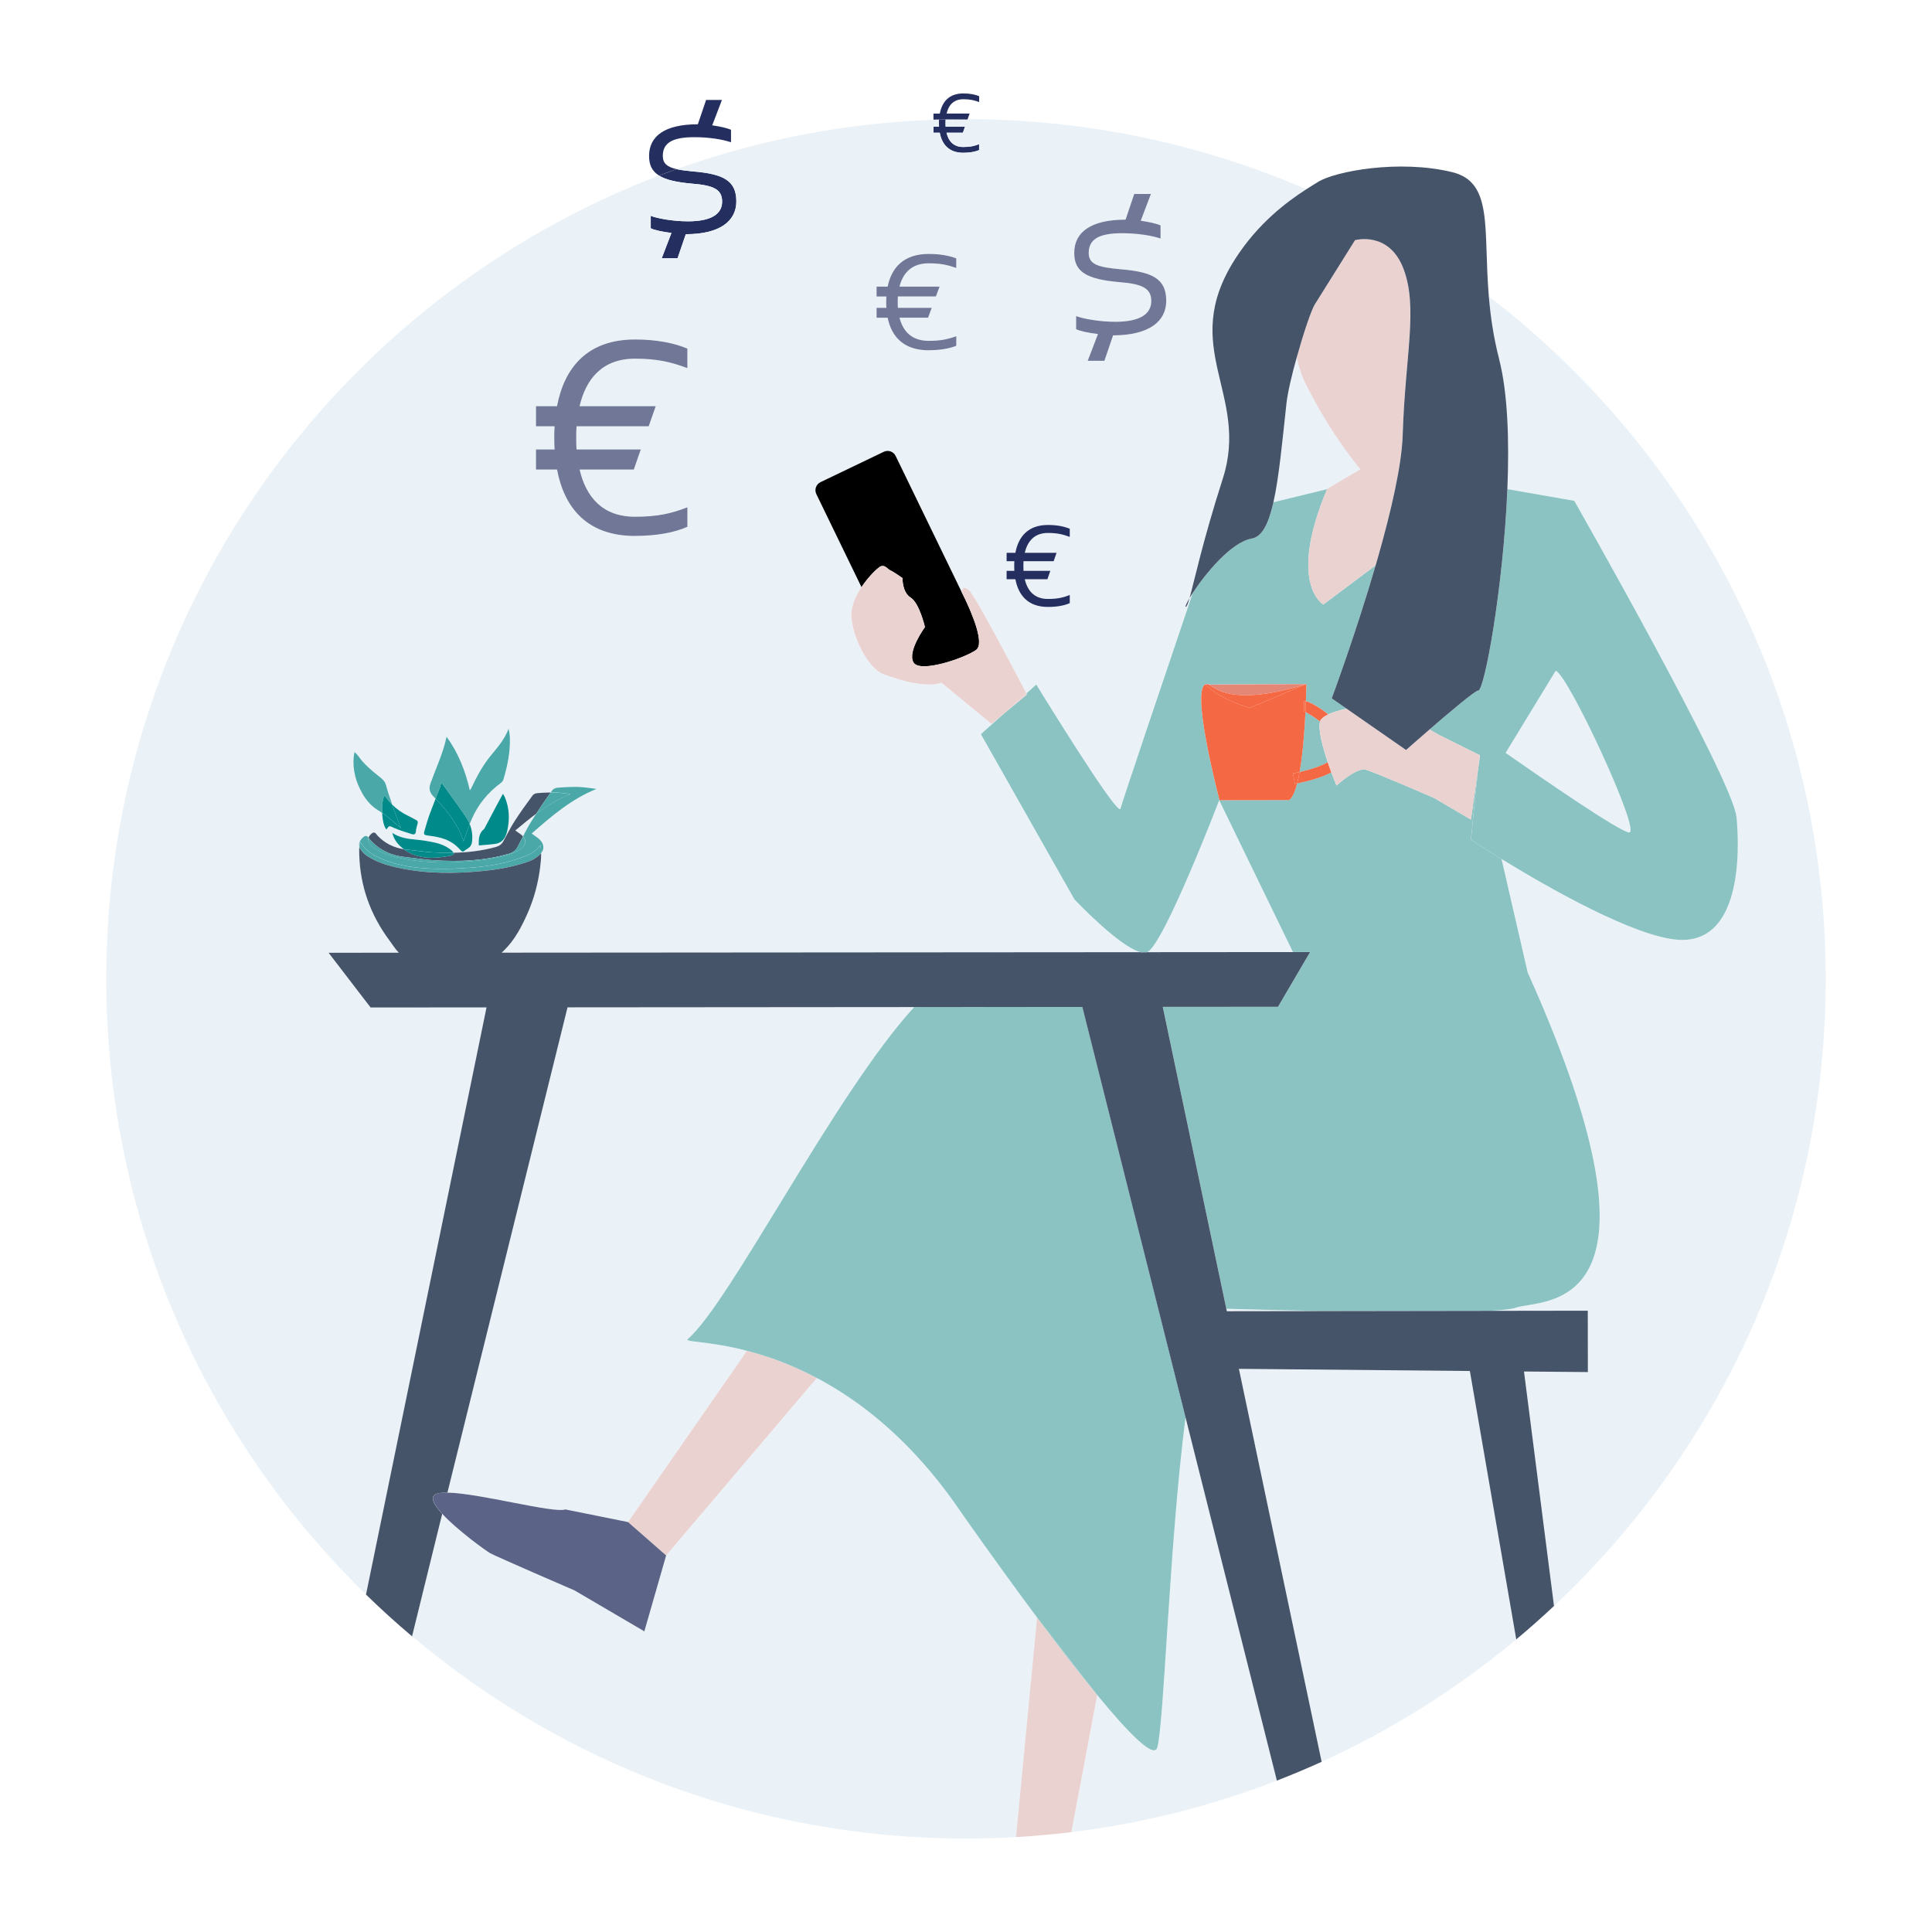 <?xml version="1.0" encoding="UTF-8"?><svg id="a" xmlns="http://www.w3.org/2000/svg" viewBox="0 0 700 700"><defs><style>.b{fill:#f56844;}.c{fill:#008a8a;}.d{fill:#eaf2f8;}.e{fill:#e58777;}.f{fill:#ead2d1;}.g{fill:#8bc3c3;}.h{fill:#242f5f;}.i{fill:#717897;}.j{fill:#46546a;}.k{fill:#5b6486;}.l{fill:#4aa8a9;}</style></defs><path class="d" d="M309.75,652c-1.41-.19-2.82-.39-4.23-.6,1.41,.21,2.82,.41,4.23,.6Z"/><path class="d" d="M315.94,652.76c-1.16-.13-2.31-.28-3.47-.42,1.16,.14,2.31,.29,3.47,.42Z"/><path class="d" d="M312.47,652.34c-.91-.11-1.82-.22-2.72-.35,.91,.12,1.81,.23,2.72,.35Z"/><path class="d" d="M322.29,653.42c-2.12-.19-4.24-.42-6.35-.65,2.11,.24,4.23,.46,6.35,.65Z"/><path class="d" d="M305.52,651.4c-.55-.08-1.1-.16-1.65-.25,.55,.08,1.1,.17,1.65,.25Z"/><g><path class="h" d="M240.14,56.52c0-4.83,3.59-6.82,11.48-6.82,5.37,0,10.27,.84,13.24,1.84v-4.52c-1.83-.77-4.28-1.23-6.81-1.61l3.52-9.19h-5.74l-2.99,8.81c-11.86,0-17.67,4.21-17.67,11.48,0,3.25,1.08,5.52,3.61,7.1,2.1-.8,4.21-1.59,6.33-2.34-3.38-.77-4.96-2.06-4.96-4.76Z"/><path class="h" d="M261.65,73.05c0,4.52-3.98,7.13-12.32,7.13-5.59,0-11.26-1.08-13.54-1.99v4.52c1.37,.69,4.43,1.3,7.5,1.68l-3.53,9.19h5.74l2.99-8.73c12.55,0,18.31-4.9,18.31-11.87,0-7.42-4.45-9.95-15.63-10.87-2.44-.22-4.45-.47-6.05-.84-2.12,.76-4.23,1.54-6.33,2.34,2.48,1.55,6.36,2.43,12,2.93,7.8,.62,10.87,2.15,10.87,6.51Z"/><path class="h" d="M350.6,43.16l.7-2.01h-8.33c.7-3,2.5-5.2,6.07-5.2,2.43,0,3.93,.37,5.73,1.03v-2.13c-1.4-.6-3.37-1-5.73-1-5.2,0-7.73,3.07-8.53,7.3h-2.3v2.2h1.23c3.51-.12,7.03-.2,10.57-.2,.2,0,.4,0,.6,0Z"/><path class="h" d="M340.2,44.62c0,.43,0,.87,.04,1.27h-2.04v2.2h2.3c.8,4.23,3.33,7.27,8.53,7.27,2.37,0,4.33-.37,5.73-1v-2.13c-1.8,.7-3.3,1.03-5.73,1.03-3.57,0-5.37-2.17-6.07-5.17h5.93l.77-2.2h-7.03c-.03-.4-.03-.83-.03-1.27s0-.84,.03-1.27h7.9l.07-.19c-.2,0-.4,0-.6,0-3.54,0-7.06,.08-10.57,.2h.8c-.04,.43-.04,.83-.04,1.27Z"/><g><path class="d" d="M419.31,633.14c-1.2,4.21-10.38-5.14-21.79-19.03l.04,.05-9.36,49.66c25.94-3.17,50.9-9.53,74.46-18.68l-33.1-131.63c-5.94,46.21-7.75,110.84-10.24,119.63Z"/><path class="d" d="M448.91,495.95l29.97,142.37c25.54-11.62,49.23-26.6,70.52-44.35l-16.81-97.24-83.67-.78Z"/><path class="d" d="M546.16,177.24l24.23,4.23s57.46,100.86,58.76,114.54c1.3,13.68,1.35,45.76-20.89,44.51-15.87-.89-47.45-18.97-64.23-29.25l9.47,41.11c56.64,125.95,4.73,118.04-4.39,121.48-1.3,.49-4.5,.84-9.01,1.09l35.19-.05,.03,22.23-23.12-.21,10.87,84.95c60.57-56.83,98.43-137.59,98.43-227.2,0-100.76-47.86-190.33-122.07-247.27,.58,6.99,1.64,14.61,3.74,22.73,3.13,12.14,3.72,29.43,2.99,47.12Z"/><path class="d" d="M347.78,547.28c-20.02-29.24-42.09-44.22-60.28-52.08l6.87,5.93-52.99,62.44h0l-7.9,27.5-25.28-14.82s-28.44-12.28-30.61-13.51c-1.39-.78-11.83-8.26-17.33-14.24l-10.92,44.37c54.21,45.72,124.22,73.28,200.69,73.28,6.09,0,12.13-.19,18.13-.54l7.63-79.56c-14.95-20.06-27.98-38.77-27.98-38.77Z"/><path class="d" d="M349.03,215.73l.63,1.29c-.24-.5-.45-.93-.63-1.29Z"/><path class="d" d="M441.74,289.94s-20.1,52.47-26.08,55.04h0l52.79-.04h0l-26.71-55Z"/><path class="d" d="M189.01,302.56c.19,.16,.35,.32,.49,.49,.91-1.77,1.83-3.52,2.86-5.2,.62-1.01,1.26-2.01,1.91-3-2.59,1.92-5.08,3.99-7.57,6.08,.86,.6,1.63,1.06,2.31,1.64Z"/><path class="d" d="M478.72,475.02c-14.24-.27-27.06-.61-34.39-.82l.18,.87,34.21-.05Z"/><path class="d" d="M480.89,177.1l12.03-7.08s-10.35-11.88-19.74-30.76c-1.63-3.27-2.68-6.59-3.31-9.89-1.78,6.39-3.31,12.82-3.73,16.65-1.57,14.38-2.74,27.06-4.74,35.95l19.44-4.74s.03-.09,.05-.13Z"/><path class="d" d="M563.64,243.06l-18.13,29.73c14.28,9.96,41.29,28.52,44.73,28.83,4.71,.42-22.32-57.71-26.6-58.56Z"/><path class="d" d="M162.13,540.81c11.55,.17,38.41,7.59,42.71,6.08l22.7,4.58,43.09-62.06c-14.03-3.63-22.83-3.07-21.43-4.26,15.2-12.96,53.55-89.31,82.04-120.28l-196.95,.16-15.22-19.83,25.47-.02c-.61-.6-1.18-1.27-1.7-2.03-.95-1.39-1.98-2.73-2.94-4.11-6.56-9.47-9.82-19.96-9.74-31.49,0-.22,.02-.44,.05-.67-.38-1.22,.25-2.62,1.5-3.61,.87-.69,1.4-.26,1.82,.27,.21-.58,.64-1.15,1.24-1.6,1.07-.81,1.54,.28,1.99,.78,2.66,2.85,5.88,4.39,9.56,4.99-2-1.47-3.57-3.33-4.19-5.92,2.67,1.79,5.66,2.18,8.72,2.46,2.32,.21,4.64,.59,6.91,1.11,2.21,.51,4.31,1.42,6.05,2.96,.2,.17,.33,.42,.46,.67,5.17-.11,10.31-.69,15.37-2.09,1.19-.33,2.11-.96,2.71-2.04,1.37-2.45,2.6-4.98,4.11-7.34,2.05-3.18,4.28-6.23,6.5-9.29,.33-.45,1.05-.8,1.62-.84,1.64-.13,3.29-.23,4.94-.25,.16-.22,.31-.45,.47-.67,.38-.55,1.23-.97,1.9-1.03,2.54-.2,5.1-.36,7.64-.29,2.21,.06,4.42,.46,6.62,.72-9.06,3.6-16.27,9.8-23.52,16.17,1.01,.74,1.92,1.3,2.71,2.01,1.73,1.53,2.02,3.48,.72,5.1,.03,1.76-.15,3.5-.37,5.23-.73,5.75-2.2,11.31-4.58,16.62-2.17,4.86-4.58,9.51-8.44,13.31-.3,.29-.6,.58-.91,.85l231.37-.17c-7.8-2.03-23.89-19.12-23.89-19.12l-33.87-59.83,7.99-7.16-4.13,3.44-18.18-14.98s-5.35,2.86-21.13-3.13c-5.3-2.01-11.27-13.41-11.48-21.3-.09-3.38,1.59-7.05,3.67-10.17l-16.36-33.71c-.78-1.62-.09-3.55,1.52-4.33l22.9-10.99c1.61-.78,3.55-.09,4.33,1.52l23.94,49.34c.01-.35,.17-2.77,2.56-.75,2.42,2.04,18.89,33.68,20.84,37.45l3.59-3.22s29.64,48.38,30.49,44.96c.56-2.25,15.81-47.42,26.2-78.12-.43,.66-.81,1.27-1.15,1.83-.59,2.11-1,3.18-1.37,3.18-.33,0,.22-1.25,1.37-3.18,1.68-6.03,4.76-20.61,12.05-43.3,9.84-30.61-16.11-47.27,4.38-79.43,8.39-13.17,18.94-20.94,25.91-25.43-37.65-16.25-79.14-25.3-122.74-25.39l-.07,.19h-7.9c-.03,.43-.03,.83-.03,1.27s0,.87,.03,1.27h7.03l-.77,2.2h-5.93c.7,3,2.5,5.17,6.07,5.17,2.43,0,3.93-.33,5.73-1.03v2.13c-1.4,.63-3.37,1-5.73,1-5.2,0-7.73-3.03-8.53-7.27h-2.3v-2.2h2.04c-.04-.4-.04-.83-.04-1.27s0-.84,.04-1.27h-.8c-33,1.1-64.7,7.33-94.32,17.93,1.61,.36,3.61,.61,6.05,.84,11.18,.92,15.63,3.44,15.63,10.87,0,6.97-5.76,11.87-18.31,11.87l-2.99,8.73h-5.74l3.53-9.19c-3.07-.38-6.13-.99-7.5-1.68v-4.52c2.28,.92,7.95,1.99,13.54,1.99,8.34,0,12.32-2.61,12.32-7.13s-3.07-5.89-10.87-6.51c-5.65-.49-9.52-1.38-12-2.93C121.67,108.4,38.5,221.8,38.5,354.65c0,87.47,36.07,166.5,94.12,223.08l43.65-212.62M407.81,79.58l3.14-9.28h6.05l-3.69,9.68c2.66,.4,5.24,.88,7.17,1.68v4.76c-3.13-1.05-8.29-1.93-13.94-1.92-8.31,.01-12.09,2.12-12.08,7.2,0,4.19,3.63,5.15,11.61,5.87,11.78,.95,16.47,3.6,16.48,11.42,.01,7.34-6.05,12.51-19.26,12.52l-3.14,9.2h-6.05l3.71-9.68c-3.23-.4-6.46-1.03-7.9-1.76v-4.76c2.4,.96,8.37,2.09,14.26,2.08,8.78-.01,12.98-2.77,12.97-7.52,0-4.59-3.24-6.2-11.45-6.84-12.02-1.03-16.45-3.76-16.46-10.53-.01-7.66,6.11-12.1,18.59-12.12Zm-43.11,127.25h2.81c-.05-.55-.05-1.15-.05-1.75s0-1.15,.05-1.75h-2.81v-3.04h3.18c1.11-5.85,4.61-10.09,11.79-10.09,3.27,0,5.99,.55,7.92,1.38v2.95c-2.49-.92-4.56-1.43-7.92-1.43-4.93,0-7.42,3.04-8.38,7.19h11.52l-1.06,3.04h-10.92c-.04,.6-.04,1.15-.04,1.75s0,1.2,.04,1.75h9.72l-1.06,3.04h-8.2c.97,4.15,3.45,7.14,8.38,7.14,3.36,0,5.44-.46,7.92-1.43v2.95c-1.94,.87-4.65,1.38-7.92,1.38-7.19,0-10.69-4.19-11.79-10.04h-3.18v-3.04Zm-47.09-95.31h3.55c-.06-.65-.06-1.35-.06-2.06s0-1.35,.06-2.06h-3.55v-3.57h4.01c1.4-6.87,5.81-11.85,14.87-11.85,4.12,0,7.55,.65,9.99,1.62v3.46c-3.14-1.08-5.75-1.68-9.99-1.68-6.22,0-9.35,3.57-10.57,8.44h14.52l-1.34,3.57h-13.76c-.06,.7-.06,1.35-.06,2.06s0,1.41,.06,2.06h12.26l-1.33,3.57h-10.34c1.22,4.87,4.36,8.39,10.57,8.39,4.24,0,6.85-.54,9.99-1.68v3.46c-2.44,1.03-5.87,1.62-9.99,1.62-9.06,0-13.48-4.93-14.87-11.8h-4.01v-3.57Zm-123.41,51.3h6.74c-.12-1.33-.12-2.76-.12-4.19s0-2.76,.12-4.2h-6.74v-7.28h7.62c2.65-14.01,11.03-24.17,28.25-24.17,7.84,0,14.34,1.33,18.98,3.31v7.06c-5.96-2.21-10.93-3.42-18.98-3.42-11.81,0-17.77,7.28-20.08,17.22h27.59l-2.54,7.28h-26.15c-.11,1.43-.11,2.76-.11,4.2s0,2.87,.11,4.19h23.28l-2.53,7.28h-19.64c2.32,9.93,8.28,17.1,20.08,17.1,8.05,0,13.02-1.1,18.98-3.42v7.06c-4.64,2.09-11.14,3.31-18.98,3.31-17.22,0-25.6-10.05-28.25-24.06h-7.62v-7.28Zm-10.4,138.1c-.51,2.28-1.55,4.38-4.21,4.79-2,.31-4.04,.4-6.12,.6-.1-2.4,.03-4.49,1.93-5.98,.06-.04,.09-.12,.12-.19,1.49-2.82,2.98-5.64,4.47-8.46,.68-1.28,1.39-2.55,2.23-4.09,.36,.62,.55,.89,.67,1.18,1.65,3.94,1.83,8.03,.91,12.14Zm-30.09,.36c.58-1.91,1.08-3.86,1.76-5.74,.75-2.06,1.54-4.11,2.34-6.16-.18-.19-.36-.38-.54-.56-1.59-1.59-2.04-2.94-1.27-5.08,2-5.57,4.59-10.94,5.8-16.84,4.27,5.88,6.82,12.41,8.42,19.4,.32-.34,.5-.66,.65-.99,1.94-4.15,4.13-8.16,7.07-11.71,2.41-2.91,4.9-5.78,6.34-9.6,.14,.76,.27,1.33,.35,1.9,.06,.44,.1,.89,.11,1.34,.17,5.19-.85,10.21-2.33,15.15-.15,.49-.54,.99-.96,1.3-4.66,3.43-8.23,7.77-10.53,13.07-.26,.59-.49,1.19-.73,1.79,.85,2.09,1.14,4.33,.81,6.68-.08,.57-.37,1.2-.77,1.61-.56,.57-1.34,.93-1.98,1.44-.54,.44-.82,.29-1.27-.19-.86-.91-1.78-1.8-2.8-2.51-2.81-1.94-6.1-2.49-9.39-2.89-.99-.12-1.35-.46-1.06-1.42Zm-25.6-26.95c.05-.56,.19-1.11,.32-1.84,.56,.59,1.03,.98,1.37,1.47,1.94,2.81,4.51,4.97,7.14,7.09,1.2,.97,2.46,1.77,2.91,3.51,.62,2.36,1.42,4.67,2.23,6.98,1.71,1.7,3.68,3.07,5.92,4.12,.95,.45,1.86,.99,2.79,1.47,.56,.29,.69,.68,.51,1.29-.27,.9-.55,1.81-.61,2.74-.07,1.06-.61,1.36-1.46,1.08-2.17-.69-4.37-1.34-6.44-2.25-1.82-.81-1.76-.96-2.77,.55-.88-.79-1.44-3.32-1.57-5.99-.19-.12-.39-.24-.59-.35-2.93-1.62-4.98-3.78-6.6-6.63-2.35-4.13-3.56-8.47-3.16-13.22Z"/><path d="M319.29,205.12c1.58-.4,2.37,1.18,3.36,1.57,.99,.39,4.35,2.76,4.35,2.76,0,0-.19,5.13,2.97,7.1,3.16,1.97,5.15,10.65,5.15,10.65,0,0-6.5,8.89-4.13,12.84,2.37,3.94,18.55-1.61,22.69-4.57,3.19-2.29-1.64-13.46-4.02-18.45l-.63-1.29c-.35-.71-.57-1.13-.57-1.13v-.04l-23.94-49.34c-.77-1.62-2.71-2.3-4.33-1.52l-22.9,10.99c-1.61,.78-2.3,2.71-1.52,4.33l16.36,33.71c2.78-4.18,6.26-7.38,7.16-7.61Z"/><path class="f" d="M241.37,563.57l54.58-64.31-4.23-2.13-4.23-1.92c-6.14-2.65-11.84-4.49-16.86-5.79l-43.09,62.06h0l13.82,12.1Z"/><path class="f" d="M397.52,614.11c-6.87-8.36-14.54-18.36-21.77-28.06l-7.63,79.56c6.75-.39,13.44-.99,20.07-1.8l9.36-49.66-.04-.05Z"/><path class="g" d="M415.66,344.98c5.98-2.58,26.08-55.04,26.08-55.04l26.71,55h6.23l-11.62,19.82-41.75,.03,23.03,109.4c7.33,.21,20.15,.56,34.39,.82l61.38-.09c4.51-.25,7.71-.6,9.01-1.09,9.12-3.43,61.03,4.47,4.39-121.48l-9.47-41.11c-6.74-4.13-11.1-7-11.1-7l2.57-25.53-2.58,18.24-13.32-7.84s-21.49-9.34-24.81-10.25-10.58,5.76-10.58,5.76c0,0-.82-1.97-1.85-4.79-3.09,1.61-7.23,2.94-12.39,3.99-.78,2.99-1.74,5.2-2.92,6.05l-25.22,.04s-11.46-43.46-4.26-42.03c.11,.02,.23,.07,.36,.13l35.28-.18-.23,.1c.11-.03,.21-.06,.32-.1,0,0-.02,2.46-.16,6.2,1.58,.33,4.89,2.19,8.1,4.79,1.77-.83,4.14-1.52,6.64-2.08l-5.38-3.74s8.64-23.24,15.91-48.19l-18.96,14.2s-13.1-7.39,1.38-41.79l-19.44,4.74c-1.72,7.65-4.06,12.49-7.82,13.15-7.57,1.33-16.95,12.92-21.43,19.76-10.39,30.7-25.64,75.87-26.2,78.12-.85,3.42-30.49-44.96-30.49-44.96l-3.59,3.22c.12,.24,.19,.37,.19,.37l-8.68,7.23-7.99,7.16,33.87,59.83s16.09,17.09,23.89,19.12h2.52Z"/><path class="g" d="M470.86,279.72c4.35-.98,7.78-2.18,10.21-3.54-1.83-5.44-3.62-11.99-2.77-14.74-2.14-1.65-4.22-2.92-5.32-3.45-.31,6.56-.93,15.08-2.12,21.73Z"/><path class="g" d="M629.15,296c-1.3-13.68-58.76-114.54-58.76-114.54l-24.23-4.23c-1.48,35.81-8.37,73.27-10.58,72.96-.96-.14-10.39,7.83-17.65,14.11l3.16,1.84,14.94,7.44,.2,.1-.71,5.05-2.57,25.53s4.36,2.87,11.1,7c16.79,10.28,48.36,28.35,64.23,29.25,22.24,1.25,22.2-30.83,20.89-44.51Zm-38.91,5.62c-3.44-.31-30.45-18.87-44.73-28.83l18.13-29.73c4.28,.85,31.31,58.98,26.6,58.56Z"/><path class="g" d="M392.17,364.82l-60.93,.05c-28.49,30.97-66.84,107.32-82.04,120.28-1.4,1.19,7.4,.63,21.43,4.26,5.03,1.3,10.72,3.14,16.86,5.79,18.19,7.86,40.27,22.84,60.28,52.08,0,0,13.03,18.71,27.98,38.77l21.77,28.06c11.41,13.89,20.6,23.24,21.79,19.03,2.5-8.79,4.3-73.42,10.24-119.63l-37.39-148.69Z"/><path class="g" d="M375.76,586.05c7.23,9.7,14.9,19.7,21.77,28.06l-21.77-28.06h0Z"/><path class="b" d="M470.86,279.72c-.27,1.49-.56,2.88-.89,4.13,5.16-1.05,9.3-2.38,12.39-3.99-.41-1.12-.85-2.37-1.3-3.68-2.43,1.36-5.86,2.56-10.21,3.54Z"/><path class="b" d="M478.3,261.44c.04-.13,.08-.26,.13-.37,.39-.83,1.41-1.57,2.81-2.23-3.21-2.6-6.52-4.45-8.1-4.79-.04,1.2-.1,2.52-.16,3.94,1.11,.53,3.19,1.79,5.32,3.45Z"/><polygon class="f" points="536.02 273.59 535.51 278.74 536.22 273.69 536.02 273.59"/><path class="f" d="M521.09,266.15l-3.16-1.84c-4.69,4.06-8.48,7.42-8.48,7.42l-21.55-14.97c-2.5,.57-4.88,1.26-6.64,2.08-1.4,.66-2.42,1.4-2.81,2.23-.05,.11-.09,.24-.13,.37-.86,2.76,.93,9.3,2.77,14.74,.44,1.32,.89,2.56,1.3,3.68,1.04,2.82,1.85,4.79,1.85,4.79,0,0,7.25-6.66,10.58-5.76s24.81,10.25,24.81,10.25l13.32,7.84,2.58-18.24,.52-5.15-14.94-7.44Z"/><path class="f" d="M349.03,215.73l-.57-1.17v.04s.22,.42,.57,1.13Z"/><path class="f" d="M351.02,213.81c-2.39-2.02-2.55,.4-2.56,.75l.57,1.17c.18,.36,.39,.8,.63,1.29,2.38,4.99,7.22,16.16,4.02,18.45-4.14,2.97-20.32,8.52-22.69,4.57-2.37-3.94,4.13-12.84,4.13-12.84,0,0-1.99-8.68-5.15-10.65-3.16-1.97-2.97-7.1-2.97-7.1,0,0-3.36-2.36-4.35-2.76-.99-.39-1.78-1.97-3.36-1.57-.9,.23-4.38,3.43-7.16,7.61-2.08,3.13-3.76,6.79-3.67,10.17,.21,7.9,6.18,19.29,11.48,21.3,15.77,5.99,21.13,3.13,21.13,3.13l18.18,14.98,4.13-3.44,8.49-7.61c-1.96-3.77-18.42-35.41-20.84-37.45Z"/><path class="f" d="M371.86,251.25l-8.49,7.61,8.68-7.23s-.07-.13-.19-.37Z"/><path class="f" d="M508.59,97.63c-5.2-14.11-17.65-10.61-17.65-10.61l-14.59,23.3c-1.3,2.16-4.13,10.57-6.5,19.05,.63,3.3,1.68,6.62,3.31,9.89,9.39,18.87,19.74,30.76,19.74,30.76l-12.03,7.08s-.03,.09-.05,.13c-14.47,34.4-1.38,41.79-1.38,41.79l18.96-14.2c.33-1.13,.65-2.26,.97-3.39,4.63-16.27,8.48-32.86,8.83-43.87,.9-28.71,5.57-45.83,.38-59.95Z"/><path class="j" d="M147.14,310.58c3.42,.32,6.82,.92,10.24,1.13,9.1,.55,18.14,.18,26.99-2.38,1.39-.4,2.47-1.18,3.17-2.5,.67-1.25,1.31-2.52,1.96-3.79-.15-.17-.31-.33-.49-.49-.68-.57-1.45-1.03-2.31-1.64,2.49-2.09,4.99-4.16,7.57-6.08,1.7-2.6,3.47-5.16,5.25-7.71-1.65,.02-3.3,.12-4.94,.25-.57,.04-1.29,.39-1.62,.84-2.23,3.05-4.46,6.11-6.5,9.29-1.51,2.35-2.75,4.89-4.11,7.34-.6,1.07-1.52,1.71-2.71,2.04-5.06,1.4-10.2,1.99-15.37,2.09,.07,.14,.15,.28,.23,.41-.36,.21-.7,.54-1.08,.61-1.35,.26-2.71,.47-4.08,.62-4.47,.47-8.8,.02-12.61-2.61-.15-.1-.28-.21-.42-.31-3.68-.6-6.91-2.14-9.56-4.99-.46-.49-.92-1.59-1.99-.78-.6,.45-1.03,1.02-1.24,1.6,.19,.24,.35,.49,.52,.68,3.56,3.98,7.99,5.88,13.09,6.36Z"/><path class="l" d="M159.88,283.53c.61,.81,1.08,1.41,1.52,2.02,2.53,3.54,5.14,7.01,7.54,10.64,.5,.76,.92,1.56,1.25,2.37,.23-.6,.47-1.2,.73-1.79,2.3-5.3,5.87-9.63,10.53-13.07,.42-.31,.81-.81,.96-1.3,1.48-4.94,2.5-9.95,2.33-15.15-.01-.45-.05-.9-.11-1.34-.08-.57-.21-1.14-.35-1.9-1.43,3.81-3.92,6.68-6.34,9.6-2.94,3.55-5.13,7.56-7.07,11.71-.15,.33-.33,.65-.65,.99-1.59-6.99-4.15-13.52-8.42-19.4-1.21,5.9-3.8,11.27-5.8,16.84-.77,2.14-.32,3.49,1.27,5.08,.18,.18,.36,.37,.54,.56,.54-1.38,1.07-2.76,1.6-4.14,.18-.47,.26-.97,.46-1.72Z"/><path class="l" d="M130.92,305.64c1.83,2.74,4.52,4.34,7.46,5.58,6.08,2.56,12.53,3.35,19.03,3.54,4.49,.14,9.01-.08,13.49-.42,6.56-.5,13.03-1.63,19.19-4.08,2.2-.87,4.31-1.94,5.69-4.11,.19,1,.27,1.99,.29,2.97,1.3-1.63,1.01-3.57-.72-5.1-.79-.7-1.7-1.27-2.71-2.01,7.26-6.36,14.47-12.57,23.52-16.17-2.21-.25-4.41-.65-6.62-.72-2.54-.07-5.1,.08-7.64,.29-.67,.05-1.52,.48-1.9,1.03-.16,.22-.31,.45-.47,.67,.53,0,1.05,0,1.58,.01,1.89,.05,3.76,.38,5.65,.58-4.61,1.75-8.65,4.27-12.48,7.11-.65,.99-1.29,1.99-1.91,3-1.04,1.68-1.96,3.44-2.86,5.2,1.18,1.34,1.08,2.95-.43,4.21-.98,.82-2.17,1.51-3.38,1.92-4.46,1.49-9.08,2.32-13.76,2.77-8.86,.85-17.69,.89-26.44-.92-3.39-.7-6.72-1.67-9.67-3.55-.82-.53-1.57-1.29-2.11-2.11-.37-.56-.4-1.2-.18-1.82-.42-.53-.95-.96-1.82-.27-1.25,.99-1.88,2.39-1.5,3.61,.06-.51,.16-1.05,.24-1.68,.27,.26,.4,.34,.47,.45Z"/><path class="l" d="M132.94,310.05c3.46,2.31,7.37,3.5,11.34,4.36,10.27,2.22,20.63,2.17,31.03,1.13,5.5-.55,10.91-1.56,16.15-3.39,1.42-.5,2.82-1.35,3.97-2.35,.24-.21,.46-.43,.64-.66-.02-.99-.1-1.98-.29-2.97-1.38,2.17-3.49,3.23-5.69,4.11-6.16,2.45-12.63,3.58-19.19,4.08-4.48,.34-9,.56-13.49,.42-6.5-.2-12.95-.98-19.03-3.54-2.94-1.24-5.63-2.84-7.46-5.58-.08-.11-.2-.19-.47-.45-.08,.63-.18,1.16-.24,1.68,.06,.2,.14,.4,.26,.59,.63,1,1.51,1.94,2.48,2.59Z"/><path class="l" d="M206.75,287.73c-1.88-.21-3.76-.53-5.65-.58-.53-.01-1.05-.02-1.58-.01-1.78,2.55-3.55,5.1-5.25,7.71,3.83-2.84,7.87-5.36,12.48-7.11Z"/><path class="l" d="M133.71,305.36c.54,.82,1.29,1.59,2.11,2.11,2.95,1.88,6.28,2.85,9.67,3.55,8.76,1.81,17.59,1.77,26.44,.92,4.69-.45,9.3-1.27,13.76-2.77,1.21-.41,2.4-1.1,3.38-1.92,1.51-1.26,1.6-2.87,.43-4.21-.65,1.27-1.29,2.54-1.96,3.79-.7,1.32-1.78,2.09-3.17,2.5-8.86,2.56-17.9,2.93-26.99,2.38-3.42-.21-6.82-.81-10.24-1.13-5.11-.49-9.53-2.38-13.09-6.36-.17-.19-.33-.44-.52-.68-.22,.62-.18,1.26,.18,1.82Z"/><path class="l" d="M137.88,294.18c.2,.11,.39,.23,.59,.35-.11-2.39,.12-4.87,.8-6.3,.24,.27,.48,.49,.67,.75,.66,.92,1.39,1.75,2.17,2.53-.81-2.31-1.61-4.62-2.23-6.98-.46-1.74-1.71-2.54-2.91-3.51-2.63-2.11-5.2-4.28-7.14-7.09-.33-.48-.81-.87-1.37-1.47-.13,.73-.27,1.28-.32,1.84-.41,4.75,.81,9.1,3.16,13.22,1.62,2.84,3.66,5,6.6,6.63Z"/><path class="c" d="M154.78,302.7c3.3,.4,6.58,.95,9.39,2.89,1.03,.71,1.94,1.61,2.8,2.51,.45,.47,.73,.62,1.27,.19,.63-.51,1.41-.87,1.98-1.44,.4-.41,.68-1.04,.77-1.61,.34-2.35,.05-4.6-.81-6.68-.8,2.08-1.49,4.2-2.24,6.26-.28-.78-.55-1.71-.94-2.59-2.2-4.9-5.48-9.06-9.18-12.85-.79,2.05-1.59,4.1-2.34,6.16-.68,1.88-1.18,3.82-1.76,5.74-.29,.96,.07,1.3,1.06,1.42Z"/><path class="c" d="M167.95,304.82c.75-2.06,1.43-4.18,2.24-6.26-.33-.82-.74-1.61-1.25-2.37-2.4-3.62-5.01-7.1-7.54-10.64-.44-.62-.91-1.22-1.52-2.02-.2,.75-.28,1.25-.46,1.72-.53,1.38-1.06,2.76-1.6,4.14,3.71,3.79,6.98,7.95,9.18,12.85,.39,.87,.66,1.81,.94,2.59Z"/><path class="c" d="M182.23,287.6c-.84,1.53-1.54,2.8-2.23,4.09-1.5,2.82-2.98,5.64-4.47,8.46-.03,.07-.07,.14-.12,.19-1.9,1.49-2.03,3.58-1.93,5.98,2.08-.2,4.11-.29,6.12-.6,2.67-.41,3.7-2.51,4.21-4.79,.92-4.11,.75-8.2-.91-12.14-.12-.29-.32-.56-.67-1.18Z"/><path class="c" d="M156.64,308.82c2.55,.15,5.1,.2,7.64,.15-.13-.25-.26-.49-.46-.67-1.74-1.54-3.84-2.45-6.05-2.96-2.27-.52-4.59-.9-6.91-1.11-3.06-.28-6.05-.67-8.72-2.46,.61,2.59,2.19,4.45,4.19,5.92,.52,.09,1.05,.15,1.59,.2,2.91,.26,5.81,.75,8.73,.92Z"/><path class="c" d="M159.35,310.62c1.37-.14,2.73-.36,4.08-.62,.39-.07,.72-.4,1.08-.61-.08-.13-.15-.27-.23-.41-2.54,.05-5.09,0-7.64-.15-2.92-.17-5.81-.66-8.73-.92-.54-.05-1.07-.12-1.59-.2,.14,.1,.28,.21,.42,.31,3.81,2.63,8.13,3.08,12.61,2.61Z"/><path class="c" d="M145.25,300.05c-.25-.23-.38-.35-.52-.46-2.09-1.69-4.02-3.66-6.27-5.05,.12,2.66,.68,5.2,1.57,5.99,1.02-1.51,.95-1.36,2.77-.55,2.08,.92,4.27,1.56,6.44,2.25,.85,.27,1.39-.03,1.46-1.08,.06-.92,.34-1.84,.61-2.74,.18-.62,.05-1-.51-1.29-.94-.48-1.84-1.02-2.79-1.47-2.24-1.05-4.22-2.42-5.92-4.12,.23,.67,.47,1.33,.7,2,.74,2.14,1.59,4.24,2.46,6.53Z"/><path class="c" d="M139.93,288.99c-.19-.26-.43-.48-.67-.75-.67,1.42-.91,3.91-.8,6.3,2.25,1.39,4.19,3.36,6.27,5.05,.14,.11,.26,.24,.52,.46-.87-2.29-1.71-4.39-2.46-6.53-.23-.67-.47-1.33-.7-2-.78-.77-1.5-1.61-2.17-2.53Z"/><path class="j" d="M415.66,344.98h-2.52c.99,.26,1.85,.29,2.52,0Z"/><path class="j" d="M575.32,497.12l-.03-22.23-35.19,.05-61.38,.09-34.21,.05-.18-.87-23.03-109.4,41.75-.03,11.62-19.83h-6.23l-52.79,.04c-.67,.29-1.53,.26-2.52,0l-231.37,.17c.31-.27,.61-.56,.91-.85,3.86-3.8,6.27-8.45,8.44-13.31,2.37-5.32,3.84-10.87,4.58-16.62,.22-1.73,.41-3.47,.37-5.23-.18,.23-.39,.45-.64,.66-1.15,1.01-2.55,1.86-3.97,2.35-5.24,1.83-10.65,2.84-16.15,3.39-10.39,1.04-20.75,1.09-31.03-1.13-3.98-.86-7.88-2.05-11.34-4.36-.97-.64-1.85-1.59-2.48-2.59-.12-.19-.2-.39-.26-.59-.03,.23-.05,.45-.05,.67-.08,11.52,3.18,22.02,9.74,31.49,.96,1.38,1.99,2.72,2.94,4.11,.52,.76,1.09,1.43,1.7,2.03l-25.47,.02,15.22,19.83,42.01-.03-43.67,212.74c5.38,5.24,10.95,10.29,16.69,15.14l10.92-44.37c-3.13-3.4-4.67-6.32-2.06-7.26,.92-.33,2.27-.46,3.95-.43l43.52-175.84,125.59-.1,60.93-.05,37.39,148.69,33.1,131.63c5.48-2.13,10.89-4.4,16.22-6.82l-29.97-142.37,83.67,.78,16.81,97.24c4.68-3.9,9.24-7.95,13.68-12.11l-10.87-84.95,23.12,.21Z"/><path class="e" d="M472.98,247.95l.23-.1-35.28,.18c2.33,1.12,8.25,8.16,35.05-.09Z"/><path class="b" d="M468.45,280.23c.84-.16,1.64-.33,2.42-.51,1.19-6.64,1.8-15.17,2.12-21.73-.21-.1-.38-.17-.52-.22,.01,0,.06-3.77,.06-3.77,.16-.03,.37,0,.62,.04,.13-3.73,.16-6.2,.16-6.2-.11,.03-.21,.06-.32,.1l-20.14,8.52s-9.96-2.55-16.08-8.42h1.18c-.13-.07-.25-.12-.36-.14-7.2-1.43,4.26,42.03,4.26,42.03l25.22-.04c1.18-.85,2.14-3.06,2.92-6.05-.27,.05-.52,.11-.8,.17l-.73-3.79Z"/><path class="b" d="M472.52,254.01s-.05,3.77-.06,3.77c.13,.04,.31,.12,.52,.22,.07-1.42,.12-2.74,.16-3.94-.25-.05-.46-.07-.62-.04Z"/><path class="b" d="M468.45,280.23l.73,3.79c.28-.05,.53-.11,.8-.17,.33-1.25,.62-2.64,.89-4.13-.78,.18-1.58,.35-2.42,.51Z"/><path class="b" d="M452.84,256.47l20.14-8.52c-26.79,8.24-32.72,1.21-35.05,.09h-1.18c6.13,5.88,16.08,8.43,16.08,8.43Z"/><path class="h" d="M379.68,219.91c3.27,0,5.99-.51,7.92-1.38v-2.95c-2.49,.97-4.56,1.43-7.92,1.43-4.93,0-7.42-2.99-8.38-7.14h8.2l1.06-3.04h-9.72c-.04-.55-.04-1.15-.04-1.75s0-1.15,.04-1.75h10.92l1.06-3.04h-11.52c.97-4.15,3.45-7.19,8.38-7.19,3.36,0,5.44,.51,7.92,1.43v-2.95c-1.94-.83-4.65-1.38-7.92-1.38-7.19,0-10.69,4.24-11.79,10.09h-3.18v3.04h2.81c-.05,.6-.05,1.15-.05,1.75s0,1.2,.05,1.75h-2.81v3.04h3.18c1.11,5.85,4.61,10.04,11.79,10.04Z"/><path class="i" d="M336.49,126.89c4.12,0,7.55-.6,9.99-1.62v-3.46c-3.14,1.14-5.75,1.68-9.99,1.68-6.22,0-9.35-3.52-10.57-8.39h10.34l1.33-3.57h-12.26c-.06-.65-.06-1.35-.06-2.06s0-1.35,.06-2.06h13.76l1.34-3.57h-14.52c1.22-4.87,4.36-8.44,10.57-8.44,4.24,0,6.85,.59,9.99,1.68v-3.46c-2.44-.97-5.87-1.62-9.99-1.62-9.06,0-13.48,4.98-14.87,11.85h-4.01v3.57h3.55c-.06,.7-.06,1.35-.06,2.06s0,1.41,.06,2.06h-3.55v3.57h4.01c1.4,6.87,5.81,11.8,14.87,11.8Z"/><path class="i" d="M230.08,194.17c7.84,0,14.34-1.22,18.98-3.31v-7.06c-5.96,2.32-10.93,3.42-18.98,3.42-11.81,0-17.77-7.17-20.08-17.1h19.64l2.53-7.28h-23.28c-.11-1.33-.11-2.76-.11-4.19s0-2.76,.11-4.2h26.15l2.54-7.28h-27.59c2.32-9.93,8.28-17.22,20.08-17.22,8.05,0,13.02,1.21,18.98,3.42v-7.06c-4.64-1.99-11.14-3.31-18.98-3.31-17.22,0-25.6,10.15-28.25,24.17h-7.62v7.28h6.74c-.12,1.43-.12,2.76-.12,4.2s0,2.87,.12,4.19h-6.74v7.28h7.62c2.65,14.01,11.03,24.06,28.25,24.06Z"/><path class="i" d="M405.68,102.23c8.21,.64,11.45,2.25,11.45,6.84,0,4.76-4.18,7.51-12.97,7.52-5.89,0-11.86-1.12-14.26-2.08v4.76c1.45,.73,4.68,1.36,7.91,1.76l-3.71,9.69h6.05l3.14-9.21c13.22-.02,19.27-5.19,19.26-12.52-.01-7.82-4.7-10.47-16.48-11.42-7.98-.72-11.6-1.68-11.61-5.87,0-5.08,3.77-7.18,12.08-7.2,5.65,0,10.81,.87,13.95,1.92v-4.76c-1.94-.8-4.52-1.28-7.18-1.68l3.69-9.69h-6.05l-3.14,9.29c-12.49,.02-18.61,4.46-18.59,12.12,0,6.78,4.45,9.51,16.46,10.53Z"/><path class="j" d="M429.63,219.88c.37,0,.78-1.07,1.37-3.18-1.15,1.93-1.7,3.18-1.37,3.18Z"/><path class="j" d="M543.17,130.11c-2.1-8.13-3.15-15.74-3.74-22.73-2.06-24.58,1.72-41.38-13.31-45.02-19.31-4.68-42.39-.27-48.5,3.51-1.17,.72-2.63,1.61-4.29,2.68-6.97,4.49-17.51,12.25-25.91,25.43-20.49,32.16,5.46,48.82-4.38,79.43-7.29,22.69-10.37,37.27-12.05,43.3,.33-.56,.72-1.17,1.15-1.83,4.47-6.84,13.85-18.43,21.43-19.76,3.76-.66,6.1-5.49,7.82-13.15,2-8.88,3.17-21.56,4.74-35.95,.42-3.83,1.94-10.26,3.73-16.65,2.37-8.48,5.19-16.89,6.5-19.05l14.59-23.3s12.45-3.51,17.65,10.61c5.2,14.11,.52,31.23-.38,59.95-.34,11-4.2,27.59-8.83,43.87-.32,1.13-.65,2.26-.97,3.39-7.27,24.95-15.91,48.19-15.91,48.19l5.38,3.74,21.55,14.97s3.79-3.36,8.48-7.42c7.26-6.28,16.7-14.25,17.65-14.11,2.21,.31,9.1-37.15,10.58-72.96,.73-17.69,.14-34.99-2.99-47.12Z"/><path class="k" d="M227.54,551.47l-22.7-4.58c-4.3,1.51-31.16-5.91-42.71-6.08-1.68-.02-3.04,.1-3.95,.43-2.61,.94-1.07,3.86,2.06,7.26,5.51,5.99,15.95,13.46,17.33,14.24,2.17,1.23,30.61,13.51,30.61,13.51l25.28,14.82,7.9-27.5-13.82-12.1Z"/></g></g></svg>